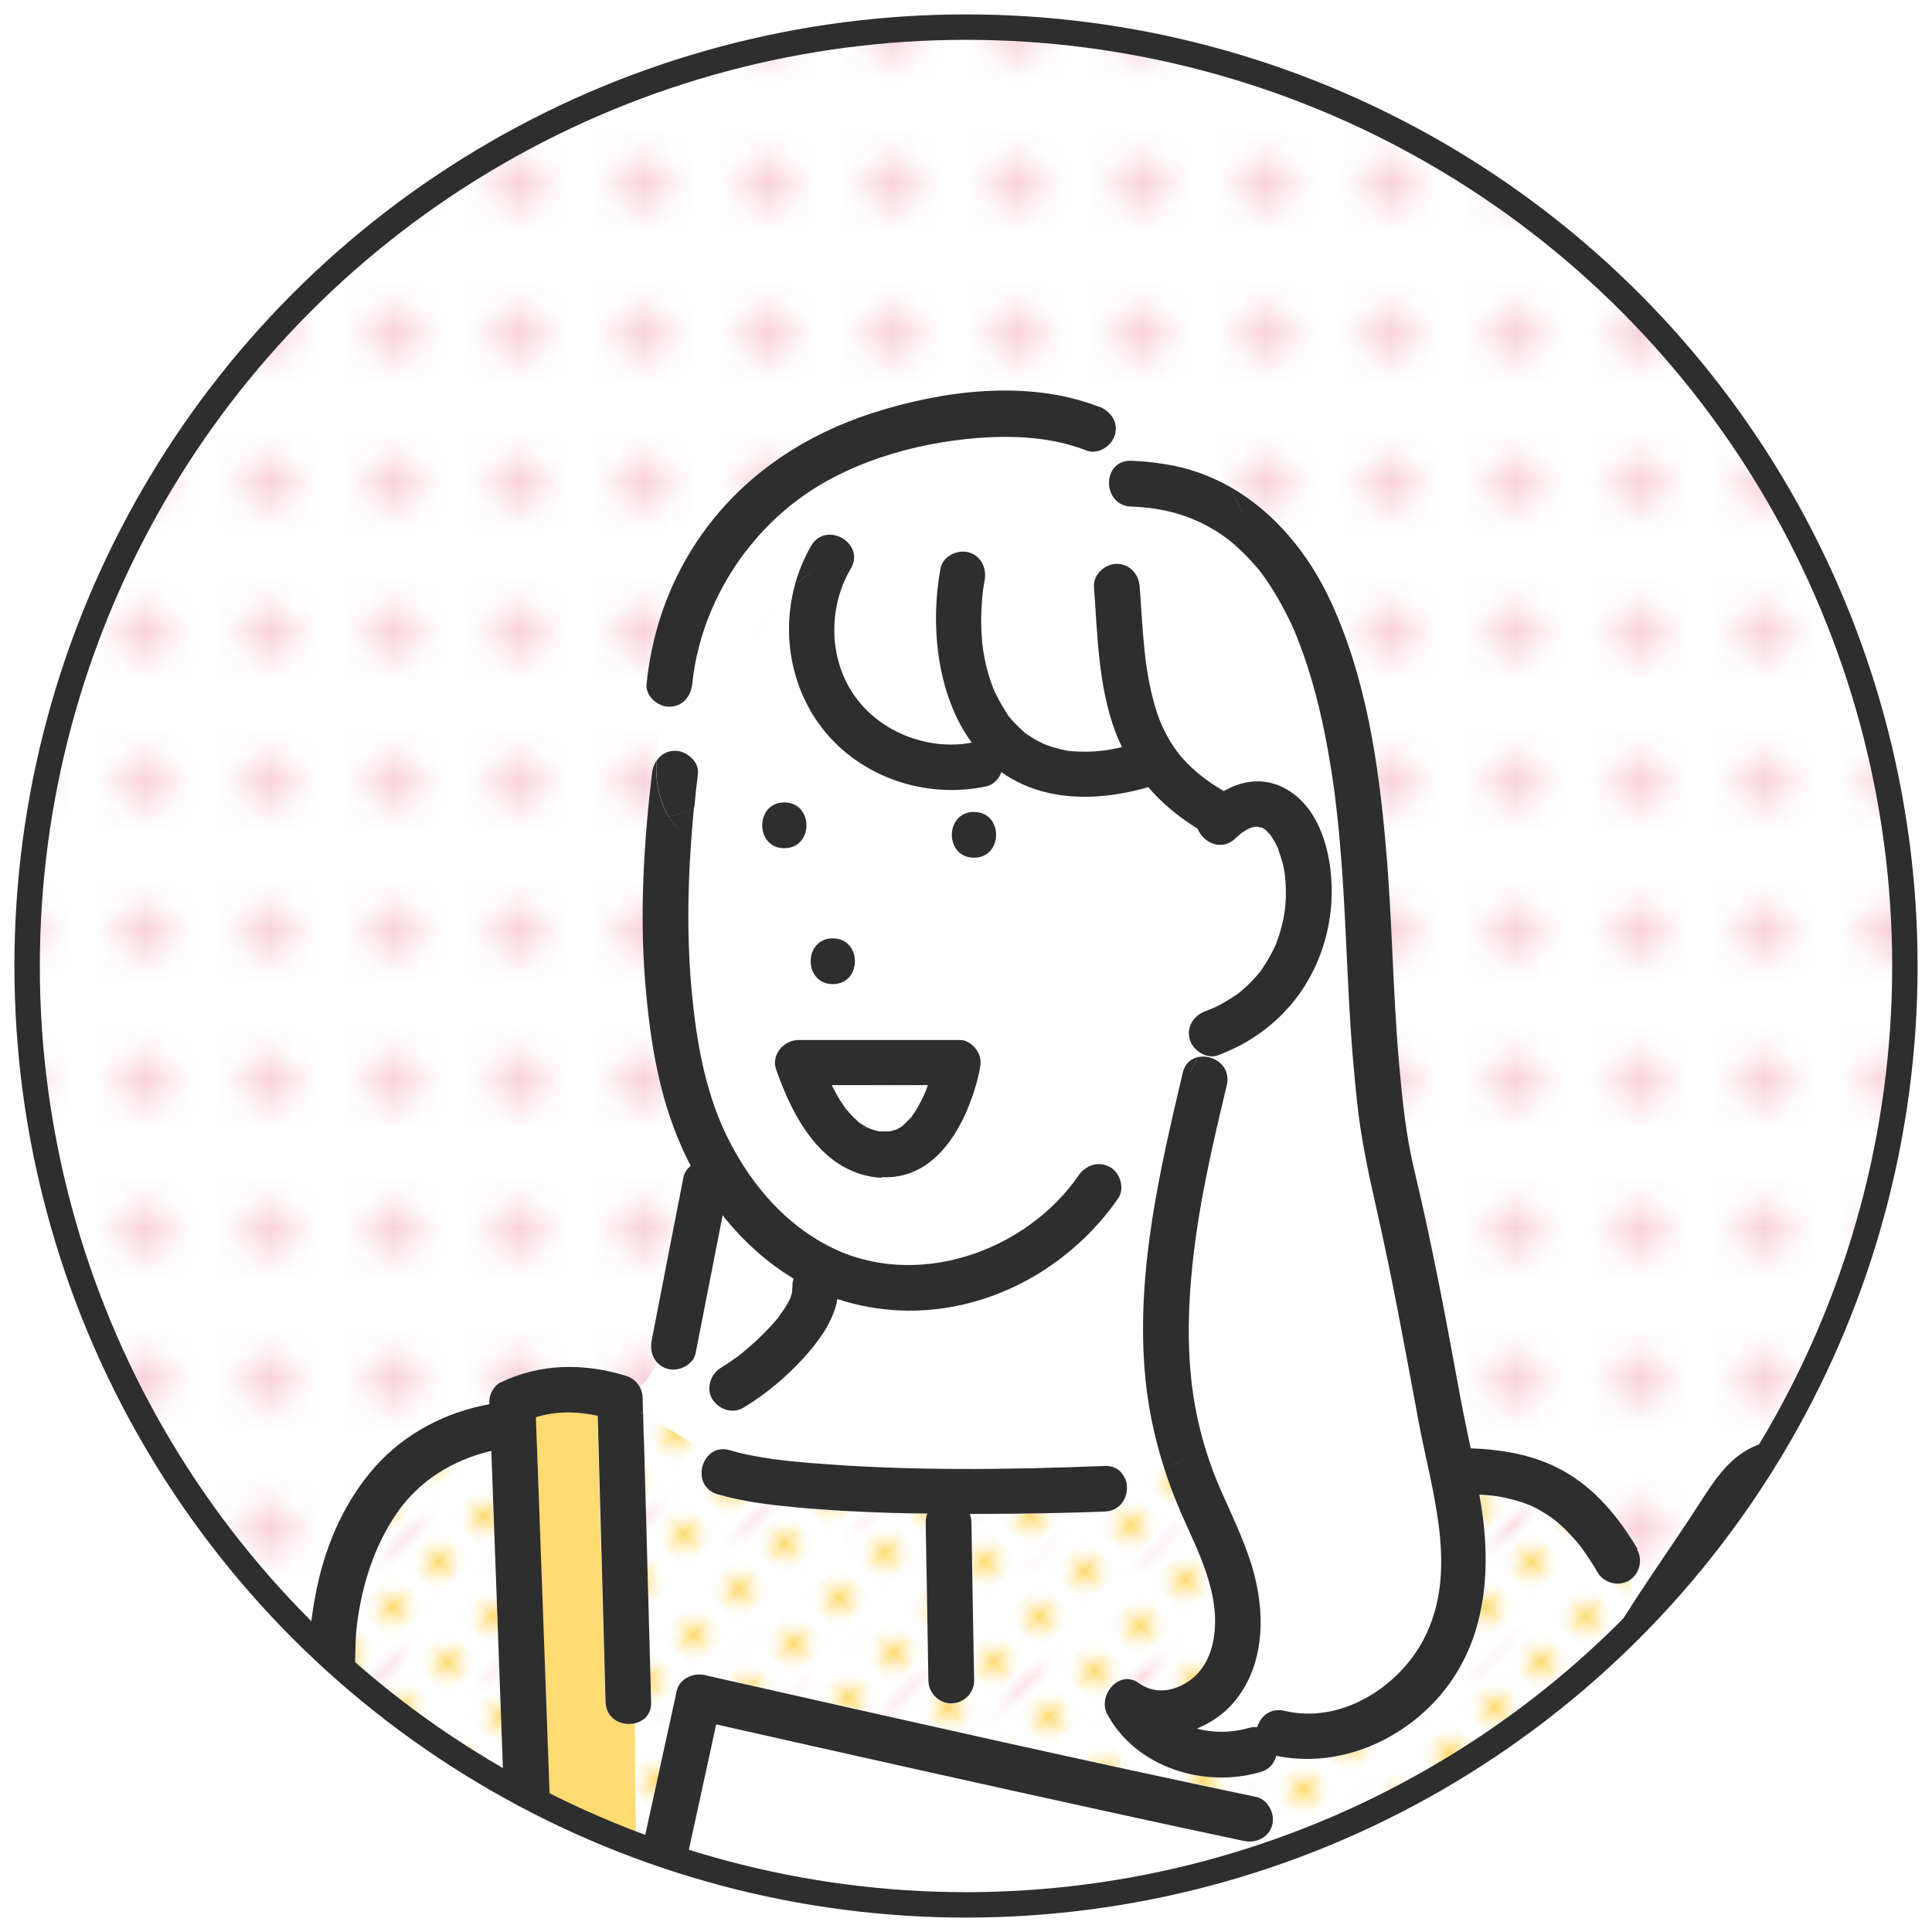 <?xml version="1.0" encoding="UTF-8"?><svg id="_イヤー_1" xmlns="http://www.w3.org/2000/svg" xmlns:xlink="http://www.w3.org/1999/xlink" viewBox="0 0 114 114"><defs><style>.cls-1,.cls-2{fill:none;}.cls-2,.cls-3{stroke:#2e2e2e;stroke-miterlimit:10;stroke-width:1.5px;}.cls-4{clip-path:url(#clippath);}.cls-5{fill:#fad2db;}.cls-6{fill:#fff;}.cls-7{fill:#ffdb72;}.cls-8{fill:#80cc5c;}.cls-9{fill:#2e2e2e;}.cls-10{fill:url(#_規パターン_4);}.cls-3,.cls-11{fill:url(#_規パターンスウォッチ_11);}</style><pattern id="_規パターンスウォッチ_11" x="0" y="0" width="4.98" height="5.18" patternTransform="translate(1813 4178.91) scale(1.47)" patternUnits="userSpaceOnUse" viewBox="0 0 4.98 5.18"><g><rect class="cls-1" x="0" width="4.98" height="5.18"/><rect class="cls-6" x="0" y="0" width="4.98" height="5.18"/><circle class="cls-5" cx="2.49" cy="2.59" r="1.06"/></g></pattern><clipPath id="clippath"><circle class="cls-3" cx="57" cy="57" r="55.4"/></clipPath><pattern id="_規パターン_4" x="0" y="0" width="4.98" height="5.18" patternTransform="translate(43.1 -7685.73) rotate(-45) scale(.76)" patternUnits="userSpaceOnUse" viewBox="0 0 4.98 5.18"><g><rect class="cls-1" x="0" width="4.98" height="5.18"/><rect class="cls-6" x="0" y="0" width="4.98" height="5.18"/><circle class="cls-7" cx="2.49" cy="2.59" r="1.06"/></g></pattern></defs><circle class="cls-11" cx="57" cy="57" r="55.4"/><g class="cls-4"><g><path class="cls-8" d="M61.61,43.9c.1,.05,.1,.04,0,0h0Z"/><path class="cls-8" d="M74.23,48.78c.13,.03,.16,.02,0,0h0Z"/><path class="cls-8" d="M74.48,48.85h0s.01,0,.02,0h-.02Z"/><path class="cls-8" d="M73.66,48.91s.06-.02,.08-.03h0s-.06,.02-.09,.03Z"/><path class="cls-8" d="M74.43,48.84s.03,0,.05,0c-.16-.1-.11-.03-.05,0Z"/><path class="cls-6" d="M49.73,65.18c.06,.09,.12,.17,.18,.26,.1,.13,.21,.25,.32,.36,.11,.12,.23,.23,.35,.34,.05,.04,.1,.09,.15,.13l.05,.03c.1,.06,.2,.13,.3,.19,.05,.03,.31,.13,.29,.13,.13,.04,.25,.08,.38,.11,.05,.01,.11,.02,.16,.03,0,0,.01,0,.03,0,.15,0,.3,.01,.45,0,.05,0,.1,0,.15-.01,.1-.04,.24-.06,.34-.09h.03s0-.02,.02-.02c.08-.06,.18-.11,.27-.16,.02-.01,.03-.02,.04-.02h0c.17-.17,.33-.33,.49-.5l.04-.04v-.02c.07-.09,.14-.18,.2-.27,.22-.34,.4-.7,.57-1.07,.02-.05,.07-.17,.09-.22,.04-.1,.07-.2,.11-.3h-5.69c.04,.08,.08,.15,.12,.24,.17,.31,.34,.62,.54,.91Z"/><path class="cls-8" d="M73.75,48.88s.06-.02,.09-.03c.05-.02-.03,0-.09,.03Z"/><path class="cls-8" d="M45.6,86.11c-.15-.02-.07,0,0,0h0Z"/><path class="cls-6" d="M83.7,83.88c-.79-4.25-1.56-8.5-2.52-12.72-.48-2.1-.91-4.16-1.13-6.31-.14-1.38-.27-2.75-.36-4.13-.27-4.13-.33-8.26-.77-12.38-.13-1.23-.23-2.01-.42-3.18-.19-1.16-.41-2.32-.69-3.47-.26-1.07-.56-2.12-.93-3.15-.38-1.07-.65-1.72-1.22-2.78-.24-.44-.49-.87-.77-1.29-.32-.48-.49-.71-.73-1-.33-.4-.69-.77-1.07-1.12-.17-.16-.35-.31-.54-.47-.03-.02-.04-.04-.06-.05l-.04-.03c-.1-.07-.19-.14-.29-.21-1.7-1.17-3.45-1.65-5.43-1.72-1.73-.06-1.74-2.76,0-2.7,.68,.02,1.35,.09,2.01,.2,1.37,.22,2.63,.68,3.78,1.31-1.65-2.82-4.4-4.63-7.82-4.75,.04,.02,.09,.03,.14,.05,.68,.26,1.15,.9,.94,1.66-.18,.65-.98,1.21-1.66,.94-2.04-.79-4.22-.91-6.38-.75-3.82,.29-7.96,1.49-11,3.9-3.25,2.58-5.48,6.47-5.9,10.61-.07,.73-.56,1.35-1.35,1.35-.1,0-.2-.02-.31-.04-.23,1.09-.43,2.19-.46,3.24,.23-.36,.6-.61,1.1-.61,.67,0,1.43,.62,1.35,1.35-.08,.66-.15,1.33-.21,1.99,.36-.25,.58-.58,.58-.97,1.47-4.4,2.06-9.24,5.37-12.11,.22-.81,.54-1.6,.97-2.33,.88-1.5,3.21-.14,2.33,1.36-1.38,2.33-1.3,5.48,.35,7.67,1.55,2.05,4.32,3.06,6.79,2.59-2.05-2.79-2.48-6.91-1.84-10.29,.14-.72,1-1.12,1.66-.94,.74,.2,1.08,.94,.94,1.66-.03,.17-.06,.34-.09,.52,0,.04-.01,.07-.01,.1,0,.06-.01,.12-.02,.18-.03,.31-.06,.63-.07,.95-.03,.65-.01,1.31,.05,1.96,0,.1,.02,.2,.03,.29v.03s.04,.25,.06,.31c.05,.27,.1,.53,.17,.8,.07,.3,.16,.59,.26,.88,.04,.11,.08,.21,.12,.32,.02,.06,.05,.12,.07,.18v.02c.25,.48,.5,.94,.8,1.39,.03,.05,.05,.07,.05,.09,.01,.01,.03,.03,.07,.07,.08,.1,.16,.19,.25,.29,.17,.19,.36,.36,.55,.53,0,0,.1,.08,.14,.12h.01c.12,.09,.24,.18,.37,.25,.22,.14,.46,.25,.69,.37h0c.07,.03,.14,.05,.21,.08,.13,.05,.26,.09,.39,.13,.28,.08,.56,.14,.84,.19h.09c.07,.02,.13,.02,.2,.03,.16,.01,.31,.02,.47,.02,.33,0,.66,0,.99-.03,.42-.03,.56-.05,1.02-.15,.13-.03,.26-.06,.39-.09-.15-.3-.28-.62-.4-.94-.99-2.69-1.04-5.69-1.25-8.52-.05-.73,.66-1.35,1.35-1.35,.77,0,1.3,.62,1.35,1.35,.19,2.57,.23,5.08,1.05,7.52,.3,.88,.82,1.86,1.45,2.57,.71,.81,1.55,1.43,2.46,1.97,1.04-.59,2.24-.8,3.42-.26,2.61,1.19,3.2,4.88,2.89,7.41-.47,3.93-2.93,7.06-6.65,8.44-.33,.12-.69,.06-.99-.12-.04,.06-.09,.13-.13,.19,.86-.15,1.9,.54,1.64,1.66-.81,3.42-1.62,6.86-2,10.35-.33,3.01-.39,6.1,.22,9.08,.31,1.52,.78,3,1.4,4.42,.64,1.45,1.34,2.89,1.82,4.41,.85,2.69,.88,5.93-1.04,8.18-.57,.67-1.33,1.2-2.17,1.54,.99,.26,2.07,.25,3.06-.04,.18-.05,.34-.06,.5-.05,.19-.63,.78-1.16,1.61-.96,3.28,.78,6.7-1.34,8.21-4.21,2.11-4.01,.48-8.7-.29-12.84Z"/><path class="cls-6" d="M37.95,83.35c1.38-.24,2.75-.8,3.95-1.64,.06-.4,.3-.79,.65-1,.25-.15,.5-.32,.74-.49,.12-.08,.23-.17,.35-.25,.07-.06,.14-.11,.21-.17,.55-.44,1.07-.92,1.55-1.44,.13-.14,.26-.28,.38-.42,.05-.06,.1-.12,.15-.19v-.02c.18-.26,.38-.5,.53-.77,.07-.13,.14-.26,.2-.39,.02-.06,.04-.12,.06-.19,.02-.07,.03-.13,.05-.2-.03,.11,.02-.16,.01-.29,0-.16,.02-.31,.07-.45-1.61-.97-3.03-2.25-4.19-3.74-.53,2.71-1.06,5.42-1.59,8.12-.14,.72-1,1.12-1.66,.94-.26-.07-.47-.21-.63-.39-.25,.54-.59,1.03-1,1.5,.09,.18,.15,.38,.15,.6l.02,.87Z"/><path class="cls-6" d="M74.84,106.54c.22,.33,.31,.76,.21,1.13-.2,.73-.95,1.09-1.66,.94-2.71-.57-5.41-1.15-8.12-1.75-7.68-1.68-15.36-3.39-23.03-5.13l-.41,1.88-2.97,13.62-1.88,8.6c-.02,.08-.04,.14-.07,.21l16.49,2.89c.27,.05,.51,.22,.68,.45,.69-2.38,2.42-4.46,4.55-5.7,2.23-1.3,4.76-1.43,7.26-1.16,1.33,.14,2.64,.43,3.98,.51,.75,.05,1.48-.05,2.18,.14,1.25-4.22,2.39-8.47,3.37-12.76,.25-1.12,1.46-1.18,2.15-.61l.4-2.41c-1.1-.29-2.1-.58-3.14-.88Z"/><path class="cls-10" d="M91.42,107.18c.22-3.72,1.7-7.17,3.57-10.34,.48-.82,.99-1.62,1.51-2.42l-.36-1.16c-.63,.37-1.47,.14-1.84-.49-.29-.5-.61-.97-.94-1.44l-.04-.06s0,0-.03-.03c-.07-.08-.13-.17-.2-.25-.16-.19-.32-.37-.5-.55-.15-.15-.3-.3-.46-.45-.07-.06-.14-.13-.21-.19-.02-.01-.11-.09-.15-.12-.29-.22-.6-.42-.91-.59-.18-.1-.37-.19-.56-.28h-.01c-.08-.03-.16-.07-.24-.1-.38-.14-.76-.25-1.15-.33-.19-.04-.38-.08-.58-.11-.05,0-.42-.05-.07-.01-.09-.01-.18-.02-.27-.03-.22-.02-.44-.04-.66-.05,.03,.19,.07,.38,.1,.57,.64,4.11,.26,8.36-2.66,11.56-2.36,2.58-5.96,4-9.43,3.28-.09,.43-.38,.81-.92,.96-3.33,.97-7.32-.26-9.04-3.4-.6-1.1,.69-2.67,1.85-1.85,.81,.58,1.73,.56,2.62,.09,1.06-.56,1.62-1.59,1.81-2.75,.41-2.61-.94-5.11-1.95-7.42-.38-.86-.7-1.73-.98-2.61-.73,.29-1.48,.56-2.32,.64,.32,.78-.08,1.92-1.19,1.96-.73,.03-1.45,.05-2.18,.07-1.93,.05-3.87,.08-5.8,.07,.06,.15,.1,.32,.1,.49l.02,1.18c.05,2.72,.1,5.44,.14,8.16,.01,.73-.63,1.35-1.35,1.35s-1.34-.62-1.35-1.35l-.02-1.18c-.05-2.72-.1-5.44-.14-8.16,0-.18,.03-.35,.1-.51-.71-.01-1.41-.02-2.11-.04-1.89-.06-3.78-.14-5.66-.33-1.54-.15-3.12-.33-4.61-.77-1.22-.36-1.16-1.86-.38-2.43-1.35-.73-2.63-1.62-4-2.32,.01,.42,.02,.85,.03,1.27l.43,15.73c.02,.71-.42,1.12-.94,1.25l.06,9.02,.51-2.34c.63-2.87,1.25-5.73,1.88-8.6,.16-.74,.98-1.1,1.66-.94,.95,.22,1.91,.43,2.86,.65,9.88,2.22,19.76,4.46,29.67,6.54,.31,.07,.56,.27,.74,.53,1.04,.29,2.03,.58,3.14,.88l.3-1.78-.3,1.78c.26,.07,.52,.14,.8,.21-.28-.07-.54-.14-.8-.21l-.4,2.41c.36,.29,.58,.75,.45,1.33-1.07,4.68-2.33,9.32-3.71,13.92v.02c.38,.64,.64,1.36,.71,2.09,.05,.55-.04,1.04-.22,1.48,.98,.3,1.9,.79,2.67,1.51,1.76,1.65,1.61,4.31,.08,6.04-.85,.96-1.43,1.66-1.77,2.98-.36,1.41-.36,2.89-.84,4.28-.18,.51-.49,.92-.9,1.28-.62,.53-1.32,1.2-2.14,1.31-1.27,.17-2.55,.18-3.83,.14-4.63-.12-9.28-.71-13.86-1.43-.05,0-.09-.03-.14-.04-.03,.7-.61,1.34-1.35,1.32-.06,0-.12,0-.18,0-3.45,.02-6.92-.16-10.37-.24l-8.18-.19c.25,.33,.38,.76,.23,1.15-.4,1.04-.79,2.08-1.19,3.12l2.89,.96c-.11-.74,.31-1.59,1.28-1.59,1.73,0,3.45-.02,5.18-.03,7.59-.04,15.19-.07,22.78-.11l12.46-.06c.09-.26,.26-.5,.55-.69,.09-.06,.18-.13,.28-.19,.02-.01,.03-.02,.04-.03l.07-.06c.23-.19,.45-.38,.67-.58,.53-.48,1.03-.98,1.52-1.49,1.12-1.15,2.19-2.35,3.25-3.57,1.16-1.33,2.29-2.68,3.4-4.05-.1-.53-.2-1.05-.29-1.58-1.69-9.55-2.94-19.33-2.81-29.04,.02-1.74,2.72-1.74,2.7,0-.07,5.27,.32,10.54,.9,15.78,.41,3.66,.92,7.3,1.53,10.92,.17,1.03,.35,2.06,.55,3.09,.15,.78,.36,1.46-.19,2.16-.92,1.16-1.87,2.29-2.83,3.41l.99,1.6c0-.11,0-.22,0-.33,.05-.73,.58-1.35,1.35-1.35,.69,0,1.4,.62,1.35,1.35,0,.11,0,.22,0,.33h0v.02s.05,.11,.06,.17c0,.02,.02,.04,.02,.07h0s.02,.05,.03,.07c.05,.08,.11,.17,.16,.26,.02,.02,.02,.03,.05,.05,.09,.09,.17,.17,.26,.26,.04,.03,.12,.1,.18,.14,.17,.12,.33,.23,.51,.33,.12,.07,.25,.14,.38,.2,.05,.02,.19,.08,.26,.11,.53,.2,1.08,.37,1.64,.48,.16,.03,.33,.06,.5,.09,.04,0,.08,.01,.12,.02h.03c.28,.03,.55,.06,.83,.07,.61,.03,1.21,0,1.82-.05,.09,0,.13,0,.15-.01,.02,0,.06-.01,.14-.03,.14-.02,.29-.05,.43-.08,.29-.06,.57-.12,.85-.2,.32-.09,.62-.2,.93-.31,.04-.01,.07-.03,.11-.04,.02-.01,.05-.02,.07-.03,.13-.06,.26-.12,.39-.19,.29-.15,.58-.32,.85-.5,.1-.06,.19-.13,.28-.2,.03-.02,.19-.15,.23-.19,.25-.22,.49-.45,.72-.7,.08-.09,.16-.19,.24-.28,.02-.03,.15-.2,.18-.25,.79-1.15,1.17-2.45,1.26-3.76,.19-2.71,.03-5.49,.02-8.21-.01-2.62-.03-5.25-.06-7.87-.03-2.63-.06-5.27-.1-7.9-.02-.95,.78-1.37,1.51-1.29l-.12-2.4c-1.14,.77-2.31,1.48-3.57,2.02-1.74,.75-3.68,1.28-5.57,.82-.98-.24-1.78-.75-2.43-1.42-.18,3.8-.36,7.59-.54,11.39-.08,1.73-2.78,1.74-2.7,0,.24-5.02,.48-10.04,.72-15.06,.04-.76,.58-1.18,1.16-1.28,0-.19,0-.38,.02-.57-.67,0-1.31-.44-1.26-1.3Z"/><path class="cls-6" d="M113.67,100.36s-.26-.27-.3-.3c-.03-.02-.37-.22-.32-.2,.01,0-.14,0-.29,.02-.52,.08-1.03,.35-1.51,.55-.55,.23-1.11,.46-1.66,.69-2.05,.83-4.07,1.68-5.96,2.86-1.48,.92-2.83-1.41-1.36-2.33,1.77-1.1,3.67-1.92,5.59-2.71-.19-.18-.34-.4-.41-.63-.24-.75,.29-1.39,.94-1.66,.91-.38,1.83-.71,2.76-1.02,1.63-.54,3.3-1.03,5.02-1.17-1.18-.64-2.43-.45-3.86-.11-2.77,.66-4.89,1.64-7.43,2.95-1.26,.65-2.4-.63-1.85-1.85,.68-1.47,1.36-2.95,2.04-4.42,.32-.68,.63-1.35,.95-2.03,.09-.2,.18-.4,.22-.61,0,0-.03-.18-.02-.2-.15-.21-.44-.38-.67-.46-.25-.09-.63-.07-.97,.08-.47,.2-.87,.59-1.17,1-.83,1.14-1.53,2.39-2.32,3.56-3,4.44-6.66,9.25-6.99,14.81-.05,.87-.76,1.3-1.44,1.3,0,.19-.01,.38-.02,.57,.5-.08,1.04,.08,1.33,.49,.43,.13,.78,.48,.95,.93,.17,.46,.38,.9,.67,1.29,.15,.21,.52,.56,.66,.65,.42,.27,.42,.25,.9,.39,.08,.02,.16,.04,.24,.05,.03,0,.05,0,.06,0,.21,.02,.41,.02,.62,.02,1.49-.04,3.18-.82,4.62-1.66,1.6-.94,3.09-2.07,4.57-3.18,.82-.61,1.64-1.23,2.47-1.85,.36-.27,.72-.52,1.08-.8,.14-.11,.27-.22,.4-.34-.05-.16-.1-.27-.27-.49,.18,.24-.13-.05-.08-.05-.02-.01-.04-.03-.06-.04-.03-.01-.06-.02-.09-.03-.06,0-.11,0-.17,0-.06,0-.12,.01-.15,.02-.11,.02-.23,.05-.34,.08-.11,.03-.22,.07-.33,.11l-.07,.03c-.06,.03-.12,.05-.18,.08-.26,.12-.5,.26-.75,.4-.52,.3-1.02,.64-1.51,.99-.86,.6-1.67,1.24-2.63,1.66-1.4,.61-2.69,.79-3.43,2.12-.85,1.52-3.17,.16-2.33-1.36,.48-.87,1.16-1.6,2.03-2.09,.75-.43,1.58-.67,2.37-1,1.17-.49,2.14-1.34,3.18-2.04,1.2-.81,2.57-1.63,4.05-1.7,.82-.04,1.5,.22,2.05,.65,.25-.5,.54-.96,.9-1.42,.12-.16,.25-.31,.37-.46h0s-.14-.22-.1-.17Z"/><path class="cls-7" d="M34.22,125.58l.14,.02c-.02-.15-.02-.31,.02-.48,.23-1.04,.46-2.09,.68-3.13,.82-3.76,1.64-7.52,2.46-11.29l-.06-9.02c-.77,.19-1.72-.23-1.75-1.25-.02-.74-.04-1.48-.06-2.22l-.4-14.67c-1.22-.26-2.46-.3-3.65,.09,.04,1.17,.09,2.35,.13,3.52,.23,6.42,.47,12.85,.7,19.27,.15,4.05,.3,8.1,.44,12.15,.04,1.01-.86,1.43-1.63,1.26l.4,5.3c.85,.15,1.71,.3,2.56,.45Z"/><path class="cls-7" d="M17.58,112.12c.01-1.54,.05-3.07,.09-4.61,0-.13,0-.25,.01-.38l-1.23,2.34c.61,.41,.69,1.15,.41,1.79-3.1,7.17-6.97,14.08-9.26,21.58-.74,2.41-1.03,4.86-1.26,7.35-.25,2.66-.35,5.31-.35,7.97,.01,4.01,0,8.01,.04,12.02,.01,1.68,.04,3.44,.74,5,.61,1.36,1.62,2.46,2.75,3.4,1.11,.93,2.38,1.69,3.63,2.41,1.44,.83,2.97,1.83,4.65,2.08,2.89,.42,4.43-2.54,5.34-4.79,1.47-3.63,2.8-7.31,4.19-10.97,1.43-3.76,2.87-7.52,4.3-11.27,.07-.18,.17-.34,.28-.49l-1.92-.05c-1.7-.04-3.38-.16-4.99-.76-1.89-.71-3.54-1.85-4.87-3.3-3.51,4.3-6.78,8.78-9.79,13.43-.94,1.45-3.28,.1-2.33-1.36,3.22-4.97,6.73-9.74,10.48-14.32-.24-.43-.47-.87-.66-1.33-.77-1.84-.96-3.75-.91-5.71,.06-1.96,.12-3.92,.17-5.89,.1-3.44,.2-6.88,.31-10.32,.02-.56,.31-.94,.7-1.14l.06-1.59c-.36-.2-.61-.58-.61-1.12Z"/><path class="cls-10" d="M49.92,131.07c-6.02-1.06-12.04-2.11-18.06-3.17v0l-1.12-.2c-.72-.13-1.12-1.01-.94-1.66,.21-.75,.94-1.07,1.66-.94l.2,.03-.4-5.3c-.55-.12-1.04-.54-1.07-1.26-.05-1.47-.11-2.94-.16-4.41-.23-6.42-.47-12.85-.7-19.27-.11-3.09-.23-6.19-.34-9.28-2.28,.54-4.26,1.76-5.58,3.68-1.32,1.92-2.04,4.2-2.34,6.51-.16,1.25-.06,2.51-.19,3.75,0,.02-.05,.34-.05,.37,0,.03,0,.07-.01,.1-.02,.21-.05,.41-.07,.62-.05,.47-.08,.94-.12,1.41-.24,3.35-.31,6.72-.34,10.07-.01,1.2-1.29,1.57-2.09,1.12l-.06,1.59c.81-.41,2.03-.03,1.99,1.14,0,.08,0,.16,0,.24-.04,3.83-.23,7.67-.34,11.5-.05,1.68-.1,3.35-.15,5.03-.06,2.11,.48,4.12,1.67,5.88,1.64,2.43,4.46,4.01,7.39,4.16,.89,.04,1.78,.05,2.67,.07l12.95,.31,7.11,.17v-.42c.09-3.84,.17-7.68,.25-11.53l-1.75-.31Z"/><path class="cls-6" d="M43.05,85.59c.72,.21,1.47,.35,2.21,.47,.12,.02,.24,.04,.36,.05h.03c.24,.04,.49,.06,.73,.09,.49,.05,.99,.1,1.48,.14,5.74,.47,11.57,.4,17.32,.17,.62-.03,1.01,.3,1.19,.74,.83-.08,1.59-.35,2.32-.64-.62-1.91-1.01-3.88-1.16-5.92-.44-5.87,.91-11.73,2.26-17.4,.14-.57,.52-.86,.96-.94,.04-.07,.09-.13,.13-.19-.32-.18-.57-.49-.67-.83-.2-.75,.26-1.41,.94-1.66,.41-.15,.7-.28,1.18-.56,.19-.11,.37-.22,.55-.35,.09-.06,.17-.12,.26-.18,.03-.02,.06-.05,.07-.06,.34-.29,.66-.59,.95-.93,.07-.08,.14-.16,.21-.25l.02-.03c.11-.16,.22-.32,.32-.48,.2-.32,.38-.66,.54-1,0-.01,.02-.04,.03-.06,.02-.04,.04-.09,.05-.13,.06-.17,.13-.35,.18-.52,.1-.31,.18-.63,.24-.95,.03-.14,.05-.28,.07-.43,0-.05,.02-.2,.03-.27,.05-.61,.04-1.22-.02-1.83-.01-.07-.03-.24-.05-.31-.03-.14-.06-.27-.09-.41-.07-.26-.15-.51-.24-.77v-.03c-.03-.05-.06-.1-.08-.16-.05-.1-.1-.19-.15-.29-.06-.1-.12-.2-.19-.3-.01-.02-.02-.04-.03-.05h0c-.09-.08-.17-.18-.24-.26-.03-.03-.06-.05-.08-.08-.06-.04-.12-.08-.18-.11h-.02s-.03-.01-.05-.02c-.06-.01-.15-.04-.21-.06h-.03s-.08,0-.13,0c-.07,.02-.13,.03-.2,.05,0,0-.02,0-.03,.01-.02,0-.05,.02-.1,.04h-.01c-.11,.08-.22,.13-.33,.2-.05,.03-.13,.09-.17,.12-.11,.09-.21,.18-.31,.28-.82,.79-1.92,.24-2.23-.57-1.11-.68-2.09-1.5-2.92-2.46-.03,0-.05,.02-.08,.03-1.88,.52-3.86,.75-5.78,.32-1.08-.24-2-.66-2.8-1.23-.15,.41-.47,.75-.9,.84-3.54,.76-7.4-.52-9.65-3.4-1.87-2.39-2.42-5.59-1.64-8.47-3.31,2.88-3.9,7.71-5.37,12.11,0,.4-.22,.72-.58,.97-.34,3.55-.47,7.12-.15,10.69,.28,3.17,.82,6.34,2.32,9.18,1.32,2.52,3.24,4.73,5.8,6.04,5.07,2.61,11.58,.36,14.73-4.19,.42-.6,1.18-.88,1.85-.48,.59,.35,.9,1.25,.48,1.85-2.14,3.1-5.4,5.38-9.08,6.25-2.5,.59-5.09,.49-7.49-.31-.22,1.33-1.15,2.56-2.02,3.51-1.01,1.11-2.21,2.11-3.5,2.89-.65,.39-1.45,.12-1.85-.48-.17-.26-.21-.56-.17-.85-1.2,.84-2.57,1.4-3.95,1.64v.08c1.37,.7,2.65,1.59,4.01,2.32,.28-.21,.65-.3,1.1-.17Zm6.09-30.22c1.74,0,1.74,2.7,0,2.7s-1.74-2.7,0-2.7Zm-2.86-8.01c1.74,0,1.74,2.7,0,2.7s-1.74-2.7,0-2.7Zm11.53,15.65s0,.03,0,.04c-.11,.61-.29,1.22-.5,1.8-.85,2.36-2.5,4.76-5.31,4.61-3.46-.18-5.24-3.51-6.24-6.42-.29-.84,.47-1.71,1.3-1.71h9.44s.06,0,.08,0c.03,0,.05,0,.08,0,.05,0,.09,.01,.14,.02,.02,0,.04,0,.05,0,.04,.01,.08,.03,.12,.05,.02,0,.04,.01,.05,.02,.15,.07,.28,.16,.39,.27,.01,.01,.03,.03,.04,.04,.03,.03,.06,.07,.08,.1,.18,.23,.3,.52,.3,.82,0,.11-.02,.21-.04,.32Zm-.35-12.4c-1.74,0-1.74-2.7,0-2.7s1.74,2.7,0,2.7Z"/><path class="cls-9" d="M73.74,48.88c.05-.02,.09-.03,.1-.04-.03,0-.06,.02-.09,.03h0Z"/><path class="cls-9" d="M74.43,48.84s.03,0,.05,0h0s-.02,0-.05,0Z"/><path class="cls-9" d="M64.85,24s-.09-.03-.14-.05c-.51-.02-1.04,0-1.58,.06,.54-.06,1.07-.07,1.58-.06-4.13-1.55-9.09-.91-13.19,.41-4.52,1.45-8.37,4.19-10.84,8.29-1.42,2.36-2.25,4.98-2.53,7.71-.06,.62,.47,1.16,1.04,1.3,.27-1.25,.58-2.49,.74-3.63-.16,1.14-.47,2.38-.74,3.63,.1,.03,.2,.04,.31,.04,.79,0,1.27-.62,1.35-1.35,.42-4.14,2.65-8.04,5.9-10.61,3.04-2.41,7.18-3.61,11-3.9,2.16-.16,4.35-.04,6.38,.75,.68,.26,1.48-.29,1.66-.94,.21-.76-.26-1.39-.94-1.66Z"/><path class="cls-9" d="M40.97,47.64c.06-.66,.13-1.33,.21-1.99,.09-.72-.68-1.35-1.35-1.35-.5,0-.87,.25-1.1,.61-.04,1.19,.15,2.31,.73,3.28,.59-.1,1.12-.28,1.5-.55Z"/><path class="cls-9" d="M65.5,68.87c-.67-.39-1.43-.12-1.85,.48-3.15,4.55-9.65,6.8-14.73,4.19-2.56-1.31-4.47-3.52-5.8-6.04-1.5-2.85-2.03-6.01-2.32-9.18-.32-3.57-.19-7.13,.15-10.69-.38,.26-.91,.45-1.5,.55,.26,.42,.58,.82,1,1.17-.43-.36-.75-.75-1-1.17-.37,.06-.76,.1-1.15,.1,.39,0,.78-.03,1.15-.1-.58-.97-.77-2.09-.73-3.28-.13,.21-.22,.47-.25,.74-.48,4.09-.73,8.2-.4,12.31,.3,3.66,.88,7.25,2.54,10.56,.05,.09,.1,.19,.15,.28-.21,.17-.38,.4-.43,.67-.63,3.22-1.26,6.44-1.88,9.66-.09,.46,.02,.93,.31,1.26,.4-.85,.62-1.81,.62-2.98,0,1.17-.22,2.13-.62,2.98,.16,.18,.37,.32,.63,.39,.66,.18,1.52-.22,1.66-.94,.53-2.71,1.06-5.42,1.59-8.12,1.17,1.48,2.58,2.77,4.19,3.74-.05,.14-.08,.29-.07,.45,0,.13-.04,.4-.01,.29-.01,.07-.03,.13-.05,.2-.02,.06-.04,.13-.06,.19-.06,.13-.13,.26-.2,.39-.15,.27-.35,.51-.52,.77v.02c-.07,.06-.12,.12-.17,.19-.12,.14-.25,.29-.38,.42-.48,.51-1,.99-1.55,1.44-.07,.06-.14,.11-.21,.17-.11,.09-.23,.17-.35,.25-.24,.17-.49,.34-.74,.49-.35,.21-.59,.6-.65,1,.46-.32,.89-.68,1.28-1.07-.39,.39-.82,.75-1.28,1.07-.04,.29,0,.59,.17,.85,.39,.61,1.2,.88,1.85,.48,1.28-.78,2.48-1.78,3.5-2.89,.87-.95,1.8-2.18,2.02-3.51,2.4,.8,4.99,.9,7.49,.31,3.68-.87,6.93-3.15,9.08-6.25,.41-.6,.11-1.5-.48-1.85Z"/><path class="cls-9" d="M57.47,47.91c-1.74,0-1.74,2.7,0,2.7s1.74-2.7,0-2.7Z"/><path class="cls-9" d="M46.28,47.35c-1.74,0-1.74,2.7,0,2.7s1.74-2.7,0-2.7Z"/><path class="cls-9" d="M49.14,55.37c-1.74,0-1.74,2.7,0,2.7s1.74-2.7,0-2.7Z"/><path class="cls-9" d="M52.01,69.46c2.81,.15,4.46-2.25,5.31-4.61,.21-.58,.39-1.19,.5-1.8,0-.01,0-.03,0-.04,.03-.1,.04-.21,.04-.32,0-.31-.11-.59-.3-.82-.03-.04-.05-.07-.08-.1-.01-.01-.02-.03-.04-.04-.11-.11-.24-.2-.39-.27-.02,0-.04-.01-.05-.02-.04-.02-.08-.04-.12-.05-.02,0-.04,0-.05,0-.05-.01-.09-.02-.14-.02-.03,0-.05,0-.08,0-.03,0-.05,0-.08,0h-9.44c-.83,0-1.59,.87-1.3,1.71,1,2.9,2.78,6.23,6.24,6.42Zm2.74-5.43c-.03,.1-.07,.2-.11,.3-.02,.05-.07,.17-.09,.22-.17,.37-.35,.73-.57,1.07-.06,.09-.13,.18-.19,.27v.02l-.05,.04c-.16,.17-.32,.33-.49,.49h0s-.02,.02-.04,.03c-.09,.05-.19,.1-.27,.16-.01,0-.01,.01-.02,.02h-.03c-.1,.04-.24,.06-.34,.1-.05,0-.1,0-.15,.01-.15,0-.3,0-.45,0-.01,0-.02,0-.03,0-.05,0-.11-.02-.16-.03-.13-.03-.25-.07-.38-.11,.02,0-.24-.1-.29-.13-.1-.06-.2-.13-.3-.19l-.05-.03c-.05-.04-.1-.08-.15-.13-.12-.11-.24-.22-.35-.34-.11-.12-.22-.24-.32-.36-.06-.08-.12-.17-.18-.26-.2-.29-.38-.6-.54-.91-.04-.08-.08-.16-.12-.24h5.69Z"/><path class="cls-9" d="M64.75,87.12c.58,.14,1.12,.17,1.63,.12-.18-.43-.57-.76-1.19-.74-5.76,.23-11.58,.3-17.32-.17-.49-.04-.99-.09-1.48-.14-.24-.03-.49-.06-.73-.09h-.03c-.12-.02-.24-.04-.36-.06-.74-.11-1.49-.25-2.21-.47-.44-.13-.81-.04-1.1,.17,1.77,.96,3.67,1.67,6.08,1.36-2.4,.3-4.3-.4-6.08-1.36-.78,.58-.84,2.07,.38,2.43,1.49,.44,3.06,.62,4.61,.77,1.88,.18,3.77,.27,5.66,.33,.7,.02,1.41,.03,2.11,.04-.07,.16-.1,.33-.1,.51,.05,2.72,.1,5.44,.14,8.16l.02,1.18c.01,.73,.61,1.35,1.35,1.35s1.36-.62,1.35-1.35c-.05-2.72-.1-5.44-.14-8.16l-.02-1.18c0-.17-.04-.33-.1-.49,1.94,0,3.87-.02,5.8-.07,.73-.02,1.46-.04,2.18-.07,1.11-.05,1.51-1.18,1.19-1.96-.51,.05-1.05,.02-1.63-.12Zm-19.15-1.01c-.07,0-.15-.02,0,0h0Z"/><path class="cls-9" d="M89.99,137.56c-.19-1.03-.37-2.06-.55-3.09-.61-3.63-1.13-7.27-1.53-10.92-.58-5.24-.97-10.51-.9-15.78,.02-1.74-2.67-1.74-2.7,0-.13,9.72,1.12,19.49,2.81,29.04,.09,.53,.19,1.06,.29,1.58-1.11,1.37-2.24,2.72-3.4,4.05-1.05,1.21-2.13,2.41-3.25,3.57-.49,.51-1,1.01-1.52,1.49-.22,.2-.44,.39-.67,.58l-.07,.06s-.02,.01-.04,.03c-.09,.06-.18,.13-.28,.19-.29,.19-.46,.43-.55,.69l-12.46,.06c-7.59,.04-15.19,.07-22.78,.11-1.73,0-3.45,.02-5.18,.03-.97,0-1.4,.85-1.28,1.59l2.34,.78-2.34-.78c.09,.59,.52,1.11,1.28,1.11,4.77-.02,9.54-.05,14.32-.07,7.59-.04,15.19-.07,22.78-.11,1.73,0,3.45-.02,5.18-.03,1.11,0,1.51-1.11,1.2-1.9,.49-.4,.97-.83,1.43-1.28l-.27-1.4,.27,1.4c1.28-1.26,2.45-2.66,3.6-3.97,.42-.48,.83-.97,1.25-1.45l-.65-1.04,.65,1.04c.96-1.12,1.91-2.25,2.83-3.41,.56-.7,.34-1.39,.19-2.16Z"/><path class="cls-9" d="M37.98,84.71c-.01-.42-.02-.85-.03-1.27-.04-.02-.08-.04-.13-.07-.93,.15-1.87,.15-2.74-.02,.88,.18,1.81,.17,2.74,.02l-.05-.02,.05,.02s.08,0,.12-.02l-.02-.87c0-.21-.06-.42-.15-.6-.45,.5-.98,.98-1.61,1.46,.63-.48,1.16-.96,1.61-1.46-.17-.33-.46-.59-.84-.7-2.49-.76-5.02-.74-7.39,.39-.41,.19-.68,.73-.67,1.16v.13c-2.57,.46-4.98,1.72-6.73,3.68-1.73,1.95-2.83,4.39-3.39,6.92-.29,1.31-.47,2.66-.53,4.01-.02,.35-.03,.69-.03,1.04,0,.16,0,.32,0,.47,.01,.24,.02,.25,.03,.21v.02c-.03,.52-.14,1.04-.19,1.56-.2,2.11-.28,4.24-.34,6.36l.9-1.72-.9,1.72c0,.13,0,.25-.01,.38-.05,1.54-.08,3.07-.09,4.61,0,.54,.25,.91,.61,1.12l.07-1.89-.07,1.89c.79,.45,2.08,.08,2.09-1.12,.03-3.36,.11-6.72,.34-10.07,.03-.47,.07-.94,.12-1.41,.02-.21,.04-.41,.07-.62,0-.03,0-.07,.01-.1,0-.03,.05-.35,.05-.37,.13-1.24,.03-2.5,.19-3.75,.3-2.31,1.02-4.59,2.34-6.51,1.32-1.92,3.3-3.14,5.58-3.68,.11,3.09,.23,6.19,.34,9.28,.23,6.42,.47,12.85,.7,19.27,.05,1.47,.11,2.94,.16,4.41,.03,.72,.52,1.14,1.07,1.26l-.4-5.27,.4,5.27c.77,.16,1.66-.25,1.63-1.26-.15-4.05-.3-8.1-.44-12.15-.23-6.42-.47-12.85-.7-19.27-.04-1.17-.09-2.35-.13-3.52,1.19-.38,2.43-.35,3.65-.09l.4,14.67c.02,.74,.04,1.48,.06,2.22,.03,1.03,.99,1.44,1.75,1.25l-.03-4.25,.03,4.25c.53-.13,.96-.54,.94-1.25l-.43-15.73Z"/><path class="cls-9" d="M37.82,83.37s.08,.04,.13,.07v-.08s-.08,0-.13,.02Z"/><path class="cls-9" d="M75.63,46.42c-1.19-.54-2.38-.34-3.42,.26-.91-.54-1.75-1.16-2.46-1.97-.63-.71-1.15-1.69-1.45-2.57-.82-2.44-.86-4.95-1.05-7.52-.05-.73-.58-1.35-1.35-1.35-.69,0-1.4,.62-1.35,1.35,.21,2.83,.25,5.83,1.25,8.52,.12,.33,.26,.64,.4,.94-.13,.03-.26,.07-.39,.09-.46,.09-.6,.11-1.02,.15-.33,.03-.66,.04-.99,.03-.16,0-.31-.01-.47-.02-.07,0-.13-.01-.2-.02h-.09c-.28-.06-.56-.12-.84-.2-.13-.04-.26-.08-.39-.13-.07-.02-.14-.05-.21-.08h0c-.24-.11-.47-.23-.69-.37-.13-.08-.24-.16-.37-.24h-.01s-.14-.12-.14-.13c-.19-.17-.37-.34-.55-.53-.09-.09-.17-.19-.25-.29-.04-.04-.05-.06-.07-.07,0-.01-.02-.04-.05-.09-.3-.45-.55-.9-.79-1.39v-.02c-.03-.06-.06-.12-.08-.18-.04-.11-.08-.21-.12-.32-.1-.29-.19-.58-.26-.88-.07-.26-.12-.53-.17-.8-.01-.06-.04-.27-.05-.31v-.03c-.01-.1-.03-.2-.04-.29-.06-.65-.08-1.3-.05-1.96,.01-.32,.04-.63,.07-.95,0-.06,.01-.12,.02-.18,0-.03,0-.06,.01-.1,.03-.17,.06-.35,.09-.52,.13-.72-.2-1.45-.94-1.66-.66-.18-1.52,.22-1.66,.94-.63,3.38-.21,7.5,1.84,10.29-2.47,.47-5.24-.54-6.79-2.59-1.66-2.19-1.73-5.34-.35-7.67,.89-1.5-1.45-2.86-2.33-1.36-.43,.73-.75,1.52-.97,2.33,.34-.3,.7-.58,1.11-.83-.4,.25-.77,.54-1.11,.83-.78,2.88-.23,6.08,1.64,8.47,2.25,2.88,6.11,4.16,9.65,3.4,.43-.09,.75-.44,.9-.84,.79,.56,1.72,.99,2.8,1.23,1.92,.43,3.9,.2,5.78-.32,.03,0,.05-.02,.08-.03,.82,.96,1.81,1.77,2.92,2.46,.31,.81,1.41,1.36,2.23,.57,.1-.1,.21-.19,.31-.28,.04-.03,.12-.09,.17-.12,.11-.07,.22-.12,.33-.19h.01s-.05,.01-.08,.02c.03,0,.06-.02,.09-.03,.06-.03,.14-.05,.09-.03,0,0,.02,0,.03-.01,.06-.02,.13-.03,.2-.05,.04,0,.1,0,.13,0h.03c.06,.02,.15,.05,.21,.06-.07-.03-.11-.09,.05,0h.02s-.01,0-.02,0h.02c.06,.05,.12,.09,.18,.12,.03,.02,.06,.05,.08,.08,.08,.08,.16,.18,.24,.26h0s.02,.03,.03,.06c.06,.1,.13,.2,.19,.3,.05,.09,.1,.19,.15,.29,.03,.05,.05,.1,.07,.16v.03c.09,.26,.18,.51,.25,.77,.03,.14,.06,.27,.09,.41,.01,.07,.04,.24,.05,.31,.06,.61,.08,1.22,.02,1.83,0,.07-.03,.23-.03,.27-.02,.14-.04,.28-.07,.43-.06,.32-.15,.64-.24,.95-.06,.18-.12,.35-.18,.52-.02,.04-.03,.09-.05,.13-.01,.02-.02,.05-.03,.06-.16,.34-.34,.68-.54,1-.1,.16-.21,.32-.32,.48l-.02,.03c-.07,.08-.14,.17-.21,.25-.29,.34-.61,.64-.95,.93-.01,.01-.05,.04-.07,.06-.08,.06-.17,.13-.26,.18-.18,.12-.36,.24-.55,.35-.48,.28-.77,.41-1.18,.56-.68,.25-1.15,.91-.94,1.66,.09,.34,.35,.64,.67,.83,.29-.44,.59-.87,.88-1.46-.29,.59-.59,1.02-.88,1.46,.3,.17,.66,.24,.99,.12,3.72-1.38,6.17-4.51,6.65-8.44,.3-2.52-.29-6.21-2.89-7.41Zm-14.02-2.52c.1,.04,.1,.05,0,0h0Zm12.62,4.88c.16,.02,.13,.03,0,0h0Z"/><path class="cls-9" d="M119.56,94.17c-.85-1.87-3.4-2.95-5.37-2.85-2.49,.13-4.9,.93-7.19,1.94,.14-.29,.27-.58,.4-.88,.95-2.04,2.64-4.64,.38-6.46-1.16-.93-2.67-1.21-4.07-.66-1.61,.63-2.47,1.97-3.37,3.36-1.25,1.95-2.59,3.84-3.85,5.78l.66,2.15-.66-2.15c-.52,.8-1.03,1.6-1.51,2.42-1.87,3.18-3.35,6.62-3.57,10.34-.1,1.73,2.6,1.73,2.7,0,.32-5.56,3.99-10.37,6.99-14.81,.79-1.17,1.49-2.42,2.32-3.56,.3-.41,.69-.8,1.17-1,.34-.15,.72-.16,.97-.08,.22,.08,.52,.25,.67,.46-.02,.02,.02,.2,.02,.2-.04,.22-.13,.42-.22,.61-.32,.67-.64,1.35-.95,2.03-.68,1.47-1.36,2.94-2.04,4.42-.56,1.21,.59,2.5,1.85,1.85,2.54-1.31,4.66-2.29,7.43-2.95,1.43-.34,2.68-.53,3.86,.11-1.72,.14-3.39,.62-5.02,1.17-.93,.31-1.86,.65-2.76,1.02-.65,.27-1.19,.91-.94,1.66,.07,.23,.22,.45,.41,.63-1.92,.79-3.82,1.6-5.59,2.71-1.47,.92-.12,3.25,1.36,2.33,1.88-1.17,3.9-2.03,5.96-2.86,.56-.22,1.11-.45,1.66-.69,.48-.2,.99-.47,1.51-.55,.15-.02,.3-.02,.29-.02-.05-.02,.29,.18,.32,.2,.04,.03,.28,.28,.3,.3-.04-.05,.09,.16,.1,.16h0c-.12,.16-.25,.31-.37,.47-.36,.46-.65,.92-.9,1.42-.55-.44-1.24-.69-2.05-.65-1.48,.07-2.85,.89-4.05,1.7-1.04,.7-2.01,1.55-3.18,2.04-.79,.33-1.63,.57-2.37,1-.87,.49-1.54,1.22-2.03,2.09-.85,1.52,1.48,2.88,2.33,1.36,.74-1.33,2.03-1.51,3.43-2.12,.96-.42,1.78-1.06,2.63-1.66,.49-.35,.99-.69,1.51-.99,.24-.14,.49-.28,.75-.4,.06-.03,.12-.06,.18-.08l.07-.03c.11-.04,.22-.08,.33-.11,.11-.03,.23-.06,.34-.08,.03,0,.09-.01,.15-.02,.06,0,.11,0,.17,0,.03,.01,.07,.02,.09,.03,.02,.01,.04,.02,.06,.04-.05,0,.25,.29,.08,.05,.16,.22,.21,.33,.27,.49-.13,.12-.26,.23-.4,.34-.35,.27-.72,.53-1.08,.8-.82,.61-1.64,1.23-2.47,1.85-1.48,1.11-2.97,2.24-4.57,3.18-1.44,.84-3.13,1.62-4.62,1.66-.21,0-.41,0-.62-.02-.01,0-.04,0-.06,0-.08-.01-.16-.03-.24-.05-.48-.14-.49-.12-.9-.39-.14-.09-.51-.45-.66-.65-.29-.4-.5-.84-.67-1.29-.16-.45-.51-.8-.95-.93-.62-.89-2.42-.63-2.49,.78-.24,5.02-.48,10.04-.72,15.06-.08,1.74,2.61,1.73,2.7,0,.18-3.8,.36-7.59,.54-11.39,.65,.67,1.45,1.18,2.43,1.42,1.89,.46,3.83-.07,5.57-.82,1.27-.54,2.44-1.25,3.57-2.02l-.09-1.81,.09,1.81c.43-.29,.85-.58,1.27-.89,1.81-1.31,3.59-2.67,5.38-4,.93-.69,1.65-1.43,2.07-2.52,.27-.7,.45-1.41,.86-2.06,.37-.59,.74-.98,1.29-1.64,.65-.78,1.3-1.57,1.91-2.38,1.11-1.48,2.02-3.06,1.18-4.92Zm-3.15,3.05c-.28,.4-.58,.78-.89,1.17-.33-.36-.72-.66-1.15-.88h-.03c.35-.1,.71-.19,1.07-.25,.11-.02,.47-.15,.56-.09-.21,.03-.24,.03-.09,.01h.09c.11-.02,.23-.03,.34-.04,.06,0,.13-.02,.19-.03-.03,.04-.05,.08-.08,.11Z"/><path class="cls-9" d="M96.63,91.41c-1.09-1.85-2.51-3.59-4.42-4.64-1.67-.92-3.55-1.24-5.43-1.31-.21-1.02-.43-2.04-.62-3.06-.41-2.21-.81-4.42-1.25-6.63-.45-2.25-.92-4.49-1.46-6.73-.5-2.09-.71-4.2-.9-6.33-.37-4.26-.4-8.54-.78-12.81-.43-4.88-1.16-9.86-3.22-14.35-1.31-2.86-3.35-5.35-6.02-6.85,.33,.56,.62,1.15,.85,1.78-.24-.63-.53-1.23-.85-1.78-1.15-.64-2.41-1.1-3.78-1.31-.67-.11-1.34-.18-2.01-.2-1.74-.06-1.73,2.64,0,2.7,1.98,.07,3.74,.55,5.43,1.72,.1,.07,.19,.14,.29,.21l.04,.03s.03,.03,.06,.05c.18,.15,.36,.3,.54,.47,.38,.35,.73,.73,1.07,1.12,.24,.28,.41,.51,.73,1,.28,.42,.53,.85,.77,1.29,.57,1.06,.84,1.71,1.22,2.78,.37,1.03,.67,2.09,.93,3.15,.28,1.15,.5,2.3,.69,3.47,.19,1.17,.29,1.95,.42,3.18,.44,4.12,.5,8.25,.77,12.38,.09,1.38,.22,2.76,.36,4.13,.22,2.15,.65,4.21,1.13,6.31,.96,4.21,1.73,8.47,2.52,12.72,.77,4.14,2.4,8.82,.29,12.84-1.51,2.87-4.92,4.99-8.21,4.21-.83-.2-1.42,.33-1.61,.96-.15-.01-.32,0-.5,.05-.99,.29-2.07,.3-3.06,.04,.84-.35,1.6-.87,2.17-1.54,1.92-2.25,1.89-5.49,1.04-8.18-.48-1.52-1.18-2.95-1.82-4.41-.62-1.42-1.09-2.9-1.4-4.42-.61-2.98-.55-6.07-.22-9.08,.38-3.5,1.19-6.94,2-10.35,.26-1.12-.78-1.8-1.64-1.66-.2,.31-.4,.64-.61,1.04,.2-.4,.4-.73,.61-1.04-.44,.08-.83,.37-.96,.94-1.34,5.67-2.7,11.53-2.26,17.4,.15,2.05,.55,4.01,1.16,5.92,.49-.2,.97-.4,1.45-.56-.48,.16-.96,.37-1.45,.56,.28,.88,.61,1.75,.98,2.61,1.01,2.3,2.37,4.81,1.95,7.42-.18,1.16-.75,2.2-1.81,2.75-.89,.47-1.82,.48-2.62-.09-1.16-.83-2.45,.75-1.85,1.85,1.71,3.14,5.71,4.37,9.04,3.4,.54-.16,.83-.54,.92-.96,3.46,.72,7.06-.7,9.43-3.28,2.93-3.2,3.31-7.45,2.66-11.56-.03-.19-.07-.38-.1-.57,.22,.01,.44,.03,.66,.05,.09,0,.18,.02,.27,.03-.35-.04,.02,0,.07,.01,.19,.03,.38,.07,.58,.11,.39,.09,.78,.19,1.15,.33,.08,.03,.16,.07,.24,.09h.01c.19,.1,.38,.18,.56,.29,.32,.18,.62,.37,.91,.59,.04,.04,.13,.11,.15,.12,.07,.06,.14,.12,.21,.19,.16,.14,.32,.29,.46,.45,.17,.18,.34,.36,.5,.55,.07,.08,.14,.16,.2,.25,.02,.02,.03,.03,.03,.03l.04,.06c.34,.47,.65,.94,.94,1.44,.37,.63,1.21,.85,1.84,.49l-.74-2.4,.74,2.4h0c.63-.37,.85-1.22,.48-1.85Z"/><path class="cls-9" d="M77.48,130.17c-.77-.72-1.69-1.21-2.67-1.51,.18-.44,.26-.93,.22-1.48-.06-.72-.32-1.45-.71-2.09v-.02c1.39-4.6,2.65-9.24,3.72-13.92,.13-.58-.09-1.04-.45-1.33l-.33,1.96,.33-1.96c-.69-.57-1.9-.5-2.15,.61-.98,4.29-2.12,8.54-3.37,12.76-.7-.19-1.43-.1-2.18-.14-1.34-.08-2.65-.37-3.98-.51-2.51-.27-5.04-.15-7.26,1.16-2.12,1.24-3.86,3.32-4.55,5.7-.18-.23-.41-.4-.68-.45l-16.49-2.89c.03-.07,.05-.13,.07-.21l1.88-8.6,2.97-13.62,.41-1.88c7.67,1.73,15.35,3.45,23.03,5.13,2.7,.59,5.41,1.18,8.12,1.75,.71,.15,1.46-.21,1.66-.94,.1-.38,.01-.8-.21-1.13-.63-.18-1.29-.36-2-.53,.71,.18,1.37,.36,2,.53-.17-.26-.42-.46-.74-.53-9.91-2.08-19.79-4.31-29.67-6.54-.95-.21-1.91-.43-2.86-.65-.68-.15-1.5,.2-1.66,.94-.63,2.87-1.25,5.73-1.88,8.6l-.51,2.34,.06,9.13-.06-9.13c-.82,3.76-1.64,7.52-2.46,11.29-.23,1.04-.46,2.09-.68,3.13-.04,.17-.04,.33-.02,.48l-.14-.02c-.85-.15-1.71-.3-2.56-.45l.21,2.76c6.02,1.06,12.04,2.11,18.06,3.17l1.75,.31c-.08,3.84-.16,7.68-.25,11.53v.42l-7.12-.17-12.95-.31c-.89-.02-1.78-.02-2.67-.07-2.93-.14-5.74-1.73-7.39-4.16-1.19-1.76-1.73-3.77-1.67-5.88,.05-1.68,.1-3.35,.15-5.03,.11-3.83,.3-7.67,.34-11.5,0-.08,0-.16,0-.24,.03-1.17-1.18-1.55-1.99-1.14l-.16,4.28,.16-4.28c-.39,.2-.69,.57-.7,1.14-.1,3.44-.2,6.88-.31,10.32-.06,1.96-.12,3.92-.17,5.89-.06,1.96,.14,3.87,.91,5.71,.19,.46,.42,.9,.66,1.33-3.76,4.58-7.26,9.35-10.48,14.32-.95,1.46,1.39,2.81,2.33,1.36,3.02-4.65,6.29-9.14,9.79-13.43,1.33,1.45,2.98,2.59,4.87,3.3,1.61,.6,3.29,.72,4.99,.76l1.92,.05c-.12,.14-.21,.31-.28,.49-1.43,3.76-2.87,7.52-4.3,11.27-1.4,3.65-2.73,7.34-4.19,10.97-.91,2.25-2.45,5.21-5.34,4.79-1.68-.25-3.21-1.24-4.65-2.08-1.25-.72-2.52-1.48-3.63-2.41-1.13-.94-2.15-2.04-2.75-3.4-.7-1.56-.73-3.32-.74-5-.03-4.01-.03-8.01-.04-12.02,0-2.67,.1-5.32,.35-7.97,.23-2.49,.52-4.94,1.26-7.35,2.29-7.5,6.16-14.4,9.26-21.58,.28-.64,.2-1.38-.41-1.79l-3.38,6.44,3.38-6.44s-.05-.04-.07-.05c-.57-.33-1.55-.19-1.85,.48-2.96,6.85-6.55,13.45-8.98,20.52-.95,2.78-1.46,5.54-1.78,8.45-.28,2.64-.49,5.3-.48,7.95,.01,4.29,.02,8.57,.04,12.86,0,1.96,.02,4,.7,5.87,.57,1.57,1.51,2.96,2.69,4.13,1.19,1.17,2.59,2.14,4.01,3.01,1.56,.95,3.16,1.91,4.88,2.56,1.75,.66,3.63,.75,5.35-.03,.31-.14,.6-.31,.88-.51-.03,.78-.05,1.56-.08,2.34-.14,3.93-.28,7.86-.42,11.8-.15,4.3-.31,8.61-.46,12.91h2.7c.23-6.53,.47-13.06,.7-19.59,.08-2.32,.17-4.64,.25-6.96,0-.21,.02-.43,.02-.64,.03-.81-.54-1.23-1.16-1.29,.32-.39,.62-.8,.88-1.22,1.01-1.63,1.64-3.47,2.32-5.25,.83-2.17,1.66-4.34,2.49-6.51l3.98-10.41-1.07-.36,1.07,.36c.4-1.04,.79-2.08,1.19-3.12,.15-.39,.03-.82-.23-1.15l8.18,.19c3.45,.08,6.91,.26,10.37,.24,.06,0,.12,0,.18,0,.73,.02,1.31-.62,1.35-1.32,.05,.01,.09,.03,.14,.04,4.57,.72,9.23,1.31,13.86,1.43,1.28,.03,2.56,.02,3.83-.14,.82-.11,1.52-.77,2.14-1.31,.41-.35,.72-.76,.9-1.28,.49-1.38,.49-2.87,.84-4.28,.33-1.32,.92-2.02,1.77-2.98,1.53-1.73,1.68-4.38-.08-6.04Zm-6.12-4.39h-.06s-.08-.04-.14-.06c.06,.02,.13,.04,.2,.06Zm-.11-.02c-.09-.02-.06-.02,0,0h0Zm1.17,16.83s-.03,.04-.06,.09c.02-.04,.04-.08,.06-.1h0Zm.01-.02c.05-.09,.04-.06,0,0h0Zm3.02-8.02c-.49,.54-.97,1.11-1.35,1.74-1.01,1.68-1.06,3.58-1.49,5.44-.06,.27-.13,.54-.18,.8,0,.03,0,.04,0,.06-.03,.04-.06,.08-.09,.11-.1,.09-.2,.18-.3,.26-.2,.16-.4,.32-.61,.47-.1,0-.2,.02-.3,.03-.29,.02-.59,.04-.88,.05-.64,.02-1.28,.02-1.92,0-1.45-.03-2.9-.13-4.34-.25-1.43-.12-2.86-.27-4.29-.44-.62-.07-1.24-.15-1.86-.23-.12-.02-.25-.03-.37-.05l-.17-.02c-.24-.03-.49-.07-.73-.1-.53-.08-1.07-.15-1.6-.24-.28-.04-.55-.03-.8,.05,.07-3.39,.14-6.78,.22-10.17v-.43c.14,.11,.3,.19,.48,.24,.66,.18,1.53-.22,1.66-.94,.32-1.76,1.32-3.3,2.74-4.39,.69-.53,1.48-.93,2.32-1.17,.94-.27,1.84-.18,2.8-.2,2.18-.03,4.29,.64,6.48,.62,.13,0,.48,.04,.5,.02,.02,0,.03,.02,.05,.03,.03,.02,.06,.04,.07,.05h.01c.08,.1,.17,.17,.25,.26,.04,.04,.1,.12,.14,.15,.14,.19,.26,.39,.36,.61,.03,.08,.06,.16,.08,.24,.02,.07,.03,.24,.04,.28,0,.07,0,.13,0,.15-.02,.07-.04,.13-.04,.15-.04,.07-.09,.14-.1,.15-.08,.07-.2,.17-.19,.17-.38,.25-.74,.35-1.19,.46-1.7,.41-.97,2.95,.72,2.6,.97-.2,2.01-.1,2.92,.29,.66,.28,1.43,.76,1.59,1.49,.15,.66-.16,1.17-.61,1.66Z"/></g></g><circle class="cls-2" cx="57" cy="57" r="55.4"/></svg>